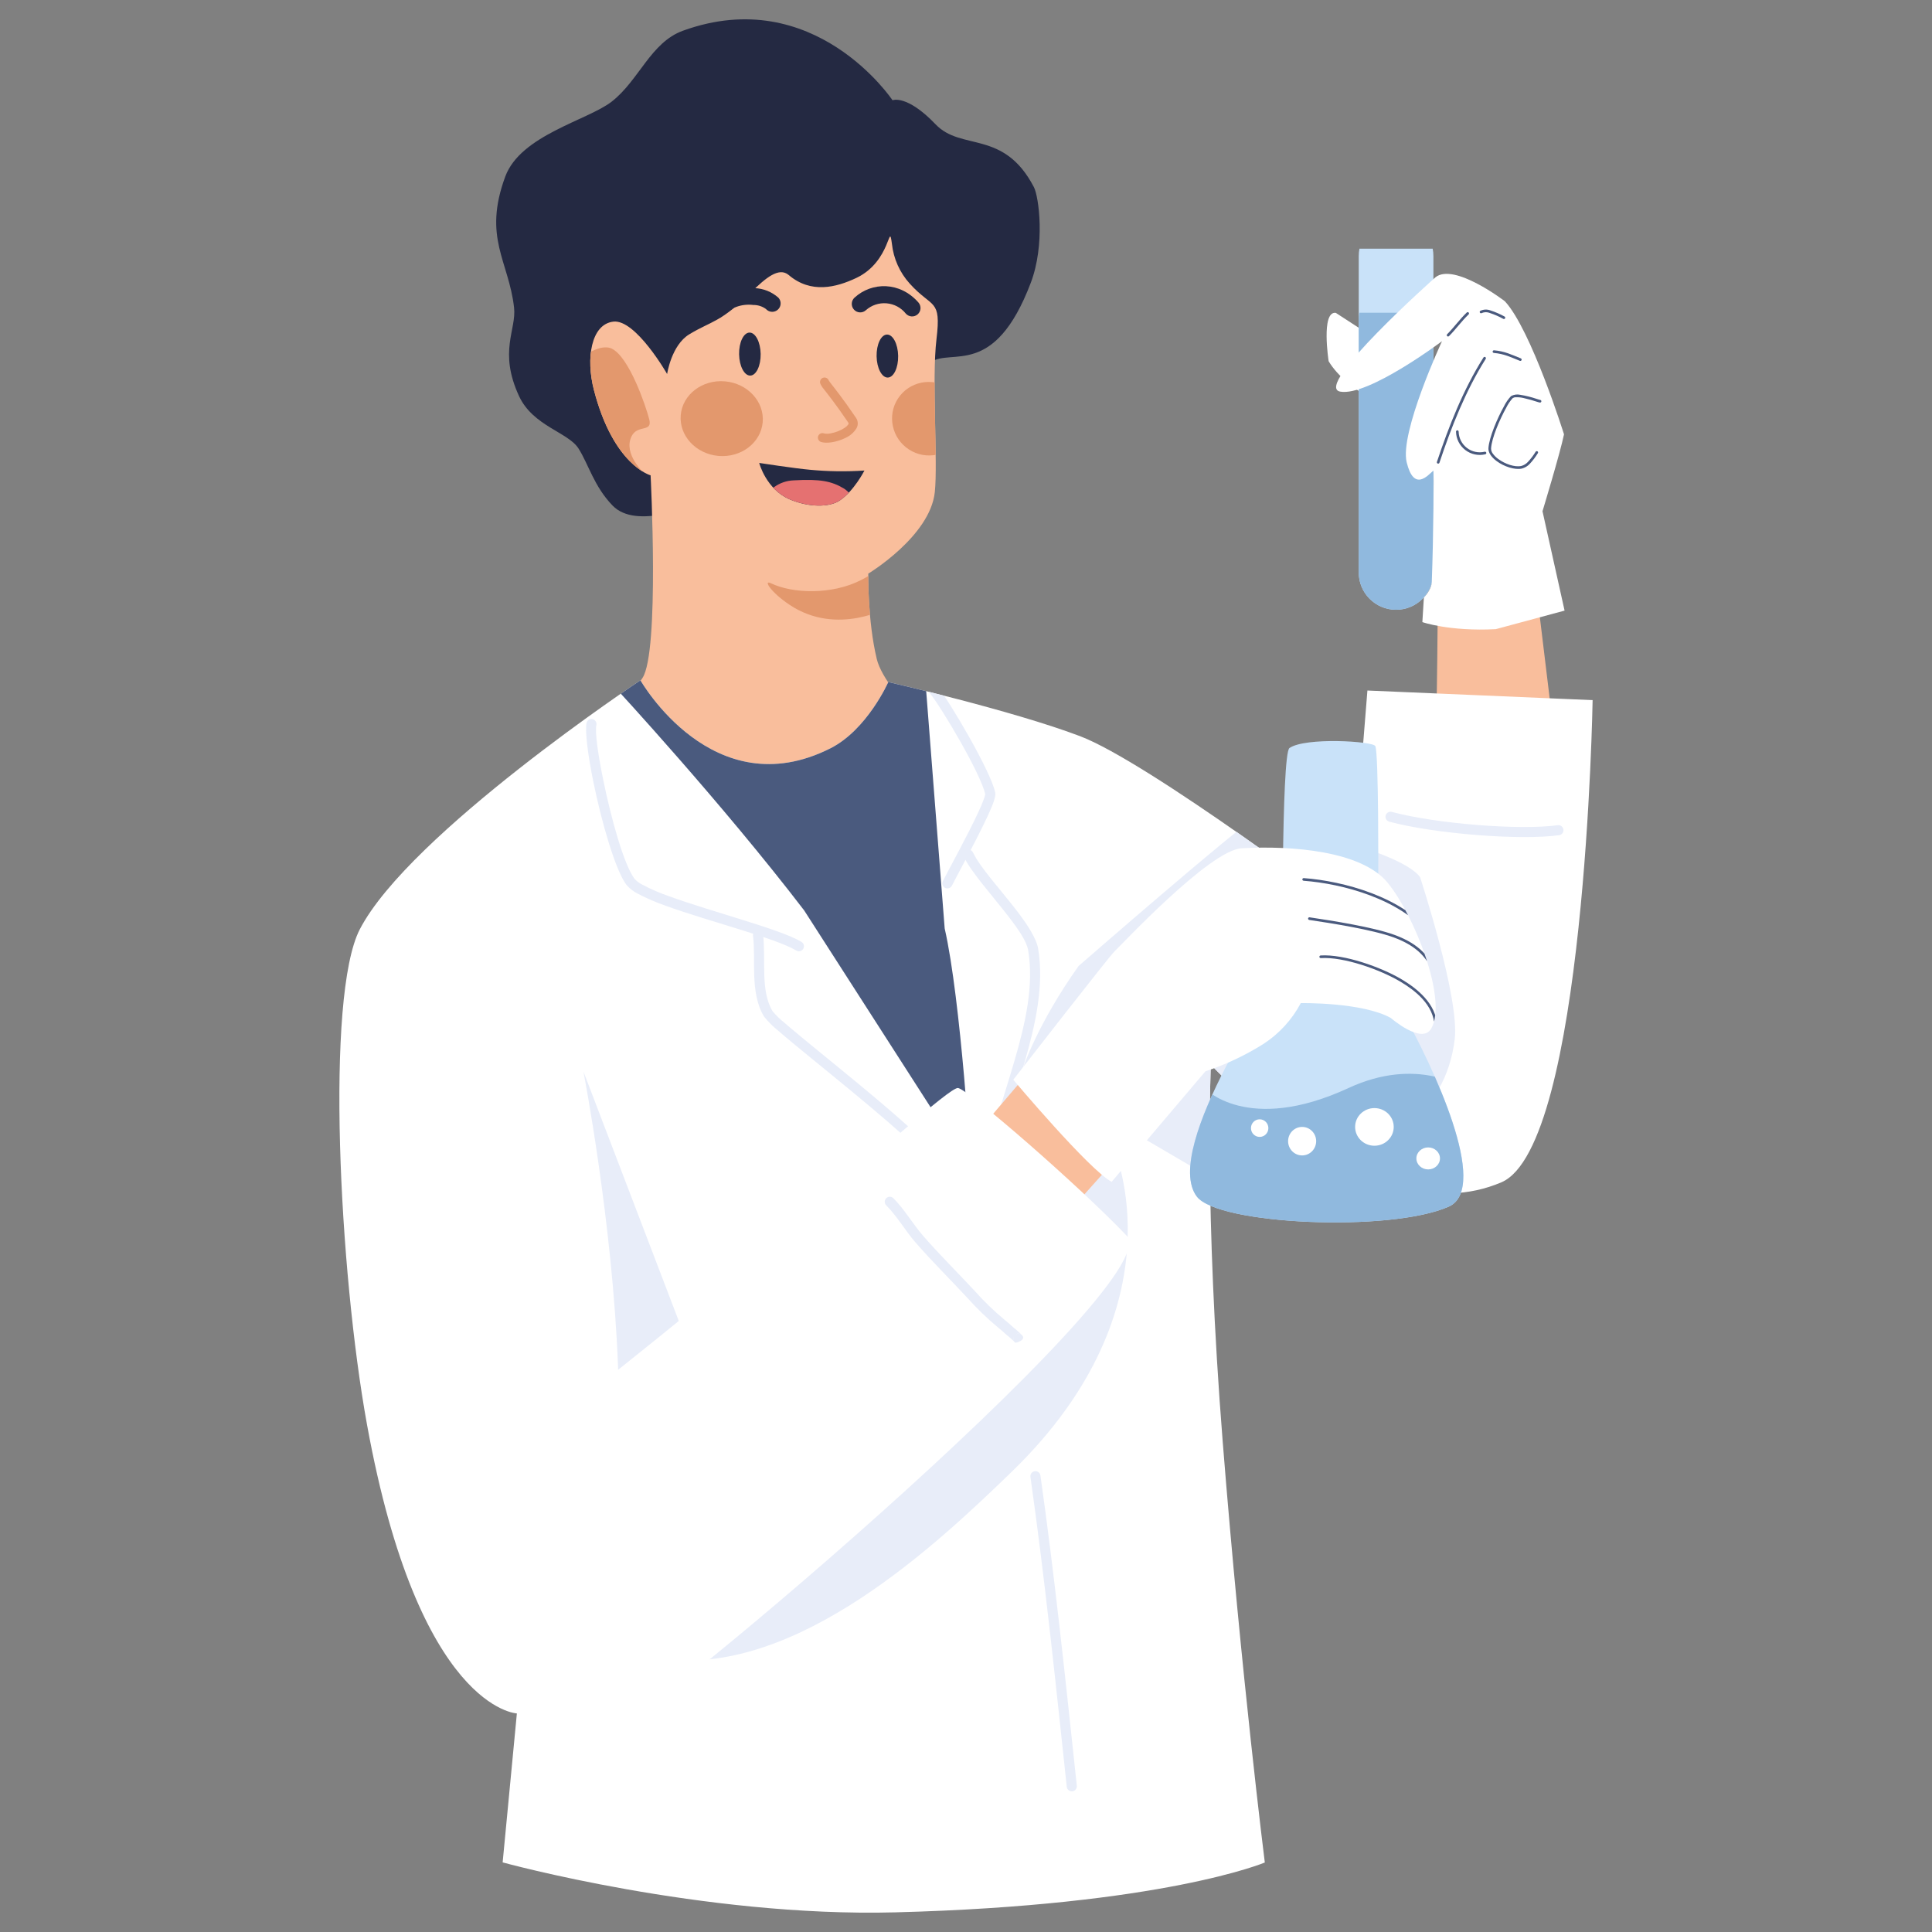 <?xml version="1.0" encoding="UTF-8" standalone="no"?><!-- Generator: Gravit.io --><svg xmlns="http://www.w3.org/2000/svg" xmlns:xlink="http://www.w3.org/1999/xlink" style="isolation:isolate" viewBox="0 0 500 500" width="500pt" height="500pt"><rect x="0" y="0" width="500" height="500" fill="#808080" stroke="none"/><defs><clipPath id="_clipPath_eV2aeONCkuwI2wGiPyrNeH6YdAWrSHRE"><rect width="500" height="500"/></clipPath></defs><g clip-path="url(#_clipPath_eV2aeONCkuwI2wGiPyrNeH6YdAWrSHRE)"><path d=" M 267.566 48.414 C 268.873 50.914 270.513 63.32 266.766 73.188 C 257.284 98.143 246.22 89.988 240.822 93.767 C 224.334 105.305 202.216 127.323 182.922 130.156 C 178.987 130.735 164.694 137.199 158.533 130.839 C 153.739 125.889 152.31 120.16 149.724 116.082 C 147.035 111.84 137.931 110.297 134.324 102.501 C 128.97 90.939 133.7 85.367 133.038 79.581 C 131.659 67.509 124.921 61.516 130.761 45.698 C 134.723 34.971 152.052 31.149 158.289 26.312 C 165.378 20.812 168.368 10.986 176.75 7.948 C 210.78 -4.381 230.978 25.942 230.978 25.942 C 230.978 25.942 234.67 24.375 242.142 32.188 C 248.821 39.178 259.745 33.436 267.566 48.414 Z " fill-rule="evenodd" fill="rgb(36,41,66)"/><path d=" M 230.825 63.073 C 229.999 56.912 230.694 67.638 221.614 71.932 C 216.374 74.409 209.863 76.054 204.13 71.184 C 201.607 69.038 198.192 71.877 194.353 75.669 C 186.353 83.581 184.248 82.98 178.394 86.515 C 173.754 89.315 172.65 96.79 172.65 96.79 C 172.65 96.79 164.515 82.555 158.73 83.237 C 152.945 83.919 151.592 92.762 153.703 100.909 C 158.775 120.488 168.374 123.015 168.374 123.015 C 168.374 123.015 170.727 168.688 166.279 175.445 C 162.072 181.838 160.238 183.997 159.75 183.855 C 159.75 183.855 192.38 259.519 214.289 256.985 C 237.16 254.34 251.309 199.335 251.309 199.335 C 251.309 199.335 229.269 180.372 226.909 170.56 C 224.496 160.517 224.709 148.46 224.709 148.46 C 224.709 148.46 240.692 138.818 241.924 127.384 C 242.766 119.572 241.097 98.329 242.365 87.735 C 243.633 77.141 241.305 79.909 235.45 73.412 C 232.851 70.544 231.231 66.923 230.825 63.073 L 230.825 63.073 Z " fill-rule="evenodd" fill="rgb(249,190,156)"/><clipPath id="_clipPath_U5sXMXmI1MU9cM6bgtvpOvutfhwnPJ30"><path d=" M 230.825 63.073 C 229.999 56.912 230.694 67.638 221.614 71.932 C 216.374 74.409 209.863 76.054 204.13 71.184 C 201.607 69.038 198.192 71.877 194.353 75.669 C 186.353 83.581 184.248 82.98 178.394 86.515 C 173.754 89.315 172.65 96.79 172.65 96.79 C 172.65 96.79 164.515 82.555 158.73 83.237 C 152.945 83.919 151.592 92.762 153.703 100.909 C 158.775 120.488 168.374 123.015 168.374 123.015 C 168.374 123.015 170.727 168.688 166.279 175.445 C 162.072 181.838 160.238 183.997 159.75 183.855 C 159.75 183.855 192.38 259.519 214.289 256.985 C 237.16 254.34 251.309 199.335 251.309 199.335 C 251.309 199.335 229.269 180.372 226.909 170.56 C 224.496 160.517 224.709 148.46 224.709 148.46 C 224.709 148.46 240.692 138.818 241.924 127.384 C 242.766 119.572 241.097 98.329 242.365 87.735 C 243.633 77.141 241.305 79.909 235.45 73.412 C 232.851 70.544 231.231 66.923 230.825 63.073 L 230.825 63.073 Z " fill="rgb(255,255,255)"/></clipPath><g clip-path="url(#_clipPath_U5sXMXmI1MU9cM6bgtvpOvutfhwnPJ30)"><g><path d=" M 233.111 142.659 C 230.092 145.654 226.631 148.168 222.849 150.114 C 215.325 153.97 205.157 153.659 199.516 150.947 C 197.443 149.947 199.402 153.213 204.288 156.489 C 216.808 164.889 230.314 157.006 230.314 157.006 L 233.111 142.659 Z " fill-rule="evenodd" fill="rgb(227,152,109)"/><path d=" M 166.735 122.491 C 166.735 122.491 161.188 117.501 163.449 112.914 C 165.011 109.744 168.949 112.049 168.008 108.458 C 167.067 104.867 162.85 92.5 158.371 90.246 C 154.898 88.5 146.72 93.622 148.194 99.771 C 149.668 105.92 156.959 115.738 159.242 117.499 C 161.525 119.26 166.735 122.491 166.735 122.491 Z " fill-rule="evenodd" fill="rgb(227,152,109)"/><path d=" M 235.226 116.32 C 230.802 113.441 229.531 107.538 232.389 103.146 C 235.247 98.753 241.159 97.524 245.583 100.403 C 250.007 103.281 251.278 109.184 248.42 113.577 C 245.562 117.969 239.65 119.198 235.226 116.32 Z " fill="rgb(227,152,109)"/><path d=" M 185.939 117.991 C 180.086 117.481 175.71 112.742 176.174 107.417 C 176.639 102.091 181.768 98.182 187.621 98.692 C 193.475 99.202 197.85 103.94 197.386 109.266 C 196.922 114.592 191.793 118.501 185.939 117.991 Z " fill="rgb(227,152,109)"/></g></g><path d=" M 187.059 81.672 C 189.122 79.574 192.045 78.56 194.964 78.928 C 196.137 78.913 197.283 79.279 198.23 79.971 C 198.753 80.555 199.55 80.813 200.316 80.645 C 201.082 80.477 201.698 79.909 201.929 79.16 C 202.16 78.41 201.969 77.595 201.43 77.025 C 199.737 75.525 197.577 74.657 195.317 74.568 C 191.038 74.09 186.78 75.633 183.8 78.74 C 183.002 79.645 183.082 81.024 183.979 81.831 C 184.407 82.221 184.974 82.423 185.552 82.393 C 186.131 82.364 186.673 82.104 187.059 81.672 Z " fill-rule="evenodd" fill="rgb(36,41,66)"/><path d=" M 224.084 80.285 C 225.549 78.978 227.488 78.332 229.444 78.498 C 231.4 78.664 233.202 79.627 234.426 81.162 C 235.223 82.061 236.598 82.143 237.497 81.346 C 238.395 80.55 238.478 79.175 237.681 78.276 C 232.904 72.844 225.655 72.91 221.14 77.038 C 220.256 77.858 220.196 79.237 221.007 80.13 C 221.394 80.56 221.936 80.818 222.513 80.847 C 223.091 80.876 223.656 80.674 224.084 80.285 Z " fill-rule="evenodd" fill="rgb(36,41,66)"/><path d=" M 191.279 91.685 C 191.225 88.614 192.43 86.098 193.969 86.071 C 195.508 86.043 196.802 88.515 196.856 91.586 C 196.911 94.658 195.705 97.174 194.166 97.201 C 192.627 97.228 191.333 94.756 191.279 91.685 Z " fill="rgb(36,41,66)"/><path d=" M 226.863 92.196 C 226.808 89.124 228.014 86.609 229.553 86.581 C 231.092 86.554 232.385 89.026 232.44 92.097 C 232.494 95.169 231.289 97.684 229.75 97.712 C 228.211 97.739 226.917 95.267 226.863 92.196 Z " fill="rgb(36,41,66)"/><path d=" M 214.491 98.49 C 214.282 97.89 213.633 97.567 213.029 97.761 C 212.424 97.956 212.086 98.597 212.266 99.206 C 212.48 99.723 212.776 100.202 213.142 100.624 C 214.076 101.835 216.034 104.219 219.564 109.405 C 219.681 109.575 219.603 109.744 219.49 109.905 C 219.247 110.226 218.948 110.501 218.608 110.716 C 217.507 111.431 216.274 111.918 214.982 112.148 C 214.407 112.289 213.806 112.293 213.229 112.157 C 212.937 112.051 212.614 112.067 212.334 112.201 C 212.053 112.334 211.838 112.575 211.736 112.868 C 211.526 113.48 211.845 114.148 212.454 114.368 C 213.865 114.875 216.633 114.413 218.774 113.342 C 219.982 112.814 220.999 111.926 221.684 110.8 C 222.15 109.932 222.077 108.874 221.497 108.078 C 217.92 102.826 215.936 100.409 214.99 99.184 C 214.747 98.874 214.51 98.517 214.491 98.49 Z " fill-rule="evenodd" fill="rgb(227,152,109)"/><path d=" M 196.482 119.81 C 196.482 119.81 205.705 121.227 209.59 121.573 C 214.285 122.021 219.009 122.088 223.715 121.773 C 223.715 121.773 221.058 127.012 217.332 129.526 C 214.638 131.344 209.321 131.315 204.42 129.253 C 198.253 126.654 196.482 119.81 196.482 119.81 Z " fill-rule="evenodd" fill="rgb(36,41,66)"/><clipPath id="_clipPath_YYIlH3Jfaqs9ddwadJiaVSl1QsCtXcuz"><path d=" M 196.482 119.81 C 196.482 119.81 205.705 121.227 209.59 121.573 C 214.285 122.021 219.009 122.088 223.715 121.773 C 223.715 121.773 221.058 127.012 217.332 129.526 C 214.638 131.344 209.321 131.315 204.42 129.253 C 198.253 126.654 196.482 119.81 196.482 119.81 Z " fill="rgb(255,255,255)"/></clipPath><g clip-path="url(#_clipPath_YYIlH3Jfaqs9ddwadJiaVSl1QsCtXcuz)"><g><path d=" M 197.05 130.531 C 198.283 126.902 201.643 124.422 205.474 124.313 C 212.249 123.921 215.197 124.53 218.323 126.381 C 220.972 127.951 222.682 132.435 222.682 132.435 L 197.05 130.531 Z " fill-rule="evenodd" fill="rgb(229,113,113)"/></g></g><path d=" M 371.679 185.428 C 371.886 183.61 372.097 156.736 372.097 156.736 L 397.926 154.884 L 401.804 186.937 C 401.804 186.937 371.471 187.246 371.679 185.428 Z " fill-rule="evenodd" fill="rgb(249,190,156)"/><path d=" M 361.392 106.335 C 361.392 106.335 348.692 101.548 343.851 93.486 C 343.851 93.486 341.832 80.486 345.695 80.962 C 345.695 80.962 363.715 92.668 363.715 92.668 L 361.392 106.335 Z " fill-rule="evenodd" fill="rgb(255,255,255)"/><path d=" M 370.777 64.357 L 351.825 64.357 C 351.702 64.979 351.64 65.612 351.64 66.247 L 351.64 148.147 C 351.64 153.483 355.965 157.808 361.301 157.808 C 366.637 157.808 370.962 153.483 370.962 148.147 L 370.962 66.247 C 370.962 65.612 370.9 64.979 370.777 64.357 L 370.777 64.357 Z " fill-rule="evenodd" fill="rgb(201,226,249)"/><clipPath id="_clipPath_CPPq9Ok8G1ivwpwKC23i6L5I2y3rRSf4"><path d=" M 370.777 64.357 L 351.825 64.357 C 351.702 64.979 351.64 65.612 351.64 66.247 L 351.64 148.147 C 351.64 153.483 355.965 157.808 361.301 157.808 C 366.637 157.808 370.962 153.483 370.962 148.147 L 370.962 66.247 C 370.962 65.612 370.9 64.979 370.777 64.357 L 370.777 64.357 Z " fill="rgb(255,255,255)"/></clipPath><g clip-path="url(#_clipPath_CPPq9Ok8G1ivwpwKC23i6L5I2y3rRSf4)"><g><path d=" M 370.777 80.929 L 351.825 80.929 C 351.702 81.551 351.64 82.184 351.64 82.819 L 351.64 164.719 C 351.64 170.055 355.965 174.38 361.301 174.38 C 366.637 174.38 370.962 170.055 370.962 164.719 L 370.962 82.819 C 370.962 82.184 370.9 81.551 370.777 80.929 L 370.777 80.929 Z " fill-rule="evenodd" fill="rgb(144,185,222)"/></g></g><path d=" M 368.106 161 C 368.106 161 375.115 163.456 387.106 162.826 C 387.106 162.826 404.912 158.026 404.912 158.026 L 399.197 132.307 C 399.197 132.307 403.757 117.312 404.764 112.407 C 404.764 112.407 396.292 85.333 389.457 77.966 C 389.457 77.966 376.337 67.879 371.489 71.766 C 371.489 71.766 339.61 100.059 346.856 101.352 C 354.102 102.645 373.191 88.3 373.191 88.3 C 373.191 88.3 362.173 111.99 364.051 119.655 C 365.929 127.32 369.479 123.084 370.943 121.794 C 371.124 121.639 370.996 138.471 370.543 150.603 C 370.468 152.67 368.499 154.639 368.499 154.639 L 368.106 161 Z " fill-rule="evenodd" fill="rgb(255,255,255)"/><clipPath id="_clipPath_omHlvPUMbDYJRH8uJqkkNKGkzB86Rsdi"><path d=" M 368.106 161 C 368.106 161 375.115 163.456 387.106 162.826 C 387.106 162.826 404.912 158.026 404.912 158.026 L 399.197 132.307 C 399.197 132.307 403.757 117.312 404.764 112.407 C 404.764 112.407 396.292 85.333 389.457 77.966 C 389.457 77.966 376.337 67.879 371.489 71.766 C 371.489 71.766 339.61 100.059 346.856 101.352 C 354.102 102.645 373.191 88.3 373.191 88.3 C 373.191 88.3 362.173 111.99 364.051 119.655 C 365.929 127.32 369.479 123.084 370.943 121.794 C 371.124 121.639 370.996 138.471 370.543 150.603 C 370.468 152.67 368.499 154.639 368.499 154.639 L 368.106 161 Z " fill="rgb(255,255,255)"/></clipPath><g clip-path="url(#_clipPath_omHlvPUMbDYJRH8uJqkkNKGkzB86Rsdi)"><g><path d=" M 383.92 92.521 C 378.695 100.808 374.964 110.261 371.875 119.538 C 371.845 119.624 371.851 119.717 371.892 119.798 C 371.932 119.879 372.004 119.94 372.09 119.968 C 372.176 119.997 372.27 119.991 372.352 119.951 C 372.433 119.911 372.495 119.839 372.524 119.753 C 375.598 110.529 379.302 101.129 384.501 92.886 C 384.602 92.726 384.553 92.514 384.393 92.413 C 384.233 92.312 384.021 92.361 383.92 92.521 L 383.92 92.521 Z " fill-rule="evenodd" fill="rgb(74,90,126)"/><path d=" M 379.6 80.875 C 377.771 82.626 376.292 84.727 374.508 86.515 C 374.386 86.65 374.392 86.857 374.52 86.986 C 374.649 87.114 374.856 87.12 374.991 86.998 C 376.775 85.217 378.246 83.116 380.072 81.373 C 380.21 81.243 380.216 81.025 380.086 80.887 C 379.956 80.749 379.738 80.743 379.6 80.873 L 379.6 80.875 Z " fill-rule="evenodd" fill="rgb(74,90,126)"/><path d=" M 386.609 91.344 C 389.28 91.57 390.921 92.415 393.335 93.381 C 393.51 93.451 393.709 93.366 393.779 93.19 C 393.848 93.015 393.763 92.817 393.588 92.747 C 391.106 91.755 389.416 90.895 386.666 90.661 C 386.479 90.645 386.313 90.783 386.296 90.97 C 386.281 91.159 386.42 91.325 386.609 91.344 L 386.609 91.344 Z " fill-rule="evenodd" fill="rgb(74,90,126)"/><path d=" M 383.475 81.019 C 384.139 80.73 384.892 80.723 385.561 81 C 386.773 81.398 387.945 81.909 389.061 82.528 C 389.231 82.612 389.437 82.543 389.521 82.373 C 389.605 82.203 389.536 81.997 389.366 81.913 C 388.211 81.276 386.999 80.751 385.745 80.344 C 384.889 80.01 383.932 80.046 383.104 80.444 C 383.027 80.493 382.974 80.57 382.955 80.659 C 382.936 80.748 382.954 80.84 383.004 80.916 C 383.106 81.074 383.316 81.12 383.475 81.019 Z " fill-rule="evenodd" fill="rgb(74,90,126)"/><path d=" M 398.575 103.5 C 398.552 103.5 398.19 103.394 397.824 103.277 C 396.391 102.785 394.919 102.415 393.424 102.172 C 392.618 101.992 391.774 102.113 391.051 102.512 C 390.311 103.304 389.693 104.201 389.218 105.175 C 387.509 108.245 385.381 113.202 385.204 116.009 C 385.132 117.129 386.004 118.351 387.335 119.336 C 389.244 120.751 392.051 121.682 393.892 121.256 C 394.646 121.051 395.329 120.644 395.868 120.079 C 396.671 119.221 397.384 118.283 397.996 117.279 C 398.1 117.123 398.058 116.912 397.901 116.808 C 397.745 116.703 397.534 116.746 397.43 116.902 C 396.843 117.863 396.159 118.762 395.389 119.584 C 394.94 120.062 394.369 120.408 393.737 120.584 C 392.051 120.977 389.493 120.084 387.743 118.784 C 387.204 118.402 386.731 117.935 386.343 117.4 C 386.043 117.014 385.883 116.538 385.887 116.049 C 386.06 113.314 388.15 108.497 389.814 105.506 C 390.251 104.611 390.811 103.782 391.477 103.042 C 391.703 102.892 391.968 102.812 392.239 102.812 C 392.917 102.785 393.596 102.848 394.258 103.001 C 395.56 103.297 396.847 103.658 398.113 104.084 C 398.254 104.133 398.399 104.166 398.547 104.184 C 398.736 104.191 398.896 104.043 398.903 103.854 C 398.91 103.665 398.762 103.505 398.573 103.498 L 398.575 103.5 Z " fill-rule="evenodd" fill="rgb(74,90,126)"/><path d=" M 376.813 111.718 C 376.854 113.579 377.735 115.322 379.209 116.458 C 380.683 117.594 382.593 118.002 384.403 117.568 C 384.585 117.52 384.695 117.336 384.651 117.153 C 384.63 117.065 384.574 116.989 384.496 116.942 C 384.418 116.895 384.325 116.882 384.237 116.905 C 382.629 117.29 380.932 116.927 379.623 115.917 C 378.313 114.907 377.531 113.359 377.495 111.705 C 377.494 111.615 377.458 111.528 377.394 111.464 C 377.329 111.401 377.242 111.365 377.152 111.366 C 376.961 111.37 376.81 111.527 376.813 111.718 L 376.813 111.718 Z " fill-rule="evenodd" fill="rgb(74,90,126)"/></g></g><path d=" M 165.744 176.061 C 165.744 176.061 184.488 209.027 214.919 193.661 C 224.437 188.855 229.892 176.509 229.892 176.509 C 229.892 176.509 261.771 183.809 279.474 190.504 C 297.177 197.199 349.246 236.476 349.246 236.476 L 353.886 178.704 L 412.168 181.194 C 412.168 181.194 410.289 296.686 388.561 305.981 C 354.622 320.5 313.368 275.523 313.368 275.523 C 313.368 275.523 311.629 312.631 316.443 373.206 C 321.26 433.806 327.333 482.014 327.333 482.014 C 327.333 482.014 301.105 493.108 231.695 494.914 C 181.765 496.214 130.085 481.987 130.085 481.987 L 133.766 443.434 C 133.766 443.434 108.39 442.434 94.984 368.705 C 87.8 329.219 84.165 257.734 93.132 240.476 C 105.984 215.742 165.744 176.061 165.744 176.061 Z " fill-rule="evenodd" fill="rgb(255,255,255)"/><clipPath id="_clipPath_1I6L4i5jbZUifE5MZMZzh6pJOPzq9c0h"><path d=" M 165.744 176.061 C 165.744 176.061 184.488 209.027 214.919 193.661 C 224.437 188.855 229.892 176.509 229.892 176.509 C 229.892 176.509 261.771 183.809 279.474 190.504 C 297.177 197.199 349.246 236.476 349.246 236.476 L 353.886 178.704 L 412.168 181.194 C 412.168 181.194 410.289 296.686 388.561 305.981 C 354.622 320.5 313.368 275.523 313.368 275.523 C 313.368 275.523 311.629 312.631 316.443 373.206 C 321.26 433.806 327.333 482.014 327.333 482.014 C 327.333 482.014 301.105 493.108 231.695 494.914 C 181.765 496.214 130.085 481.987 130.085 481.987 L 133.766 443.434 C 133.766 443.434 108.39 442.434 94.984 368.705 C 87.8 329.219 84.165 257.734 93.132 240.476 C 105.984 215.742 165.744 176.061 165.744 176.061 Z " fill="rgb(255,255,255)"/></clipPath><g clip-path="url(#_clipPath_1I6L4i5jbZUifE5MZMZzh6pJOPzq9c0h)"><g><path d=" M 159.252 177.973 C 159.252 177.973 186.888 207.873 208.122 235.621 C 208.122 235.621 251.348 302.921 251.348 302.921 C 251.348 302.921 248.7 258.71 244.483 240.283 C 244.483 240.283 239.205 172.514 239.205 172.514 L 168.735 167.685 L 159.252 177.973 Z " fill-rule="evenodd" fill="rgb(74,90,126)"/><path d=" M 163.7 174.986 C 163.657 175.05 163.657 175.133 163.7 175.197 C 163.7 175.197 186.734 207.986 207.968 235.735 C 207.968 235.735 251.183 303.017 251.183 303.017 C 251.226 303.093 251.314 303.13 251.398 303.107 C 251.483 303.083 251.54 303.003 251.534 302.915 C 251.534 302.915 249.052 258.421 244.827 239.986 C 244.827 239.986 221.727 169.456 221.727 169.456 C 221.7 169.384 221.634 169.335 221.557 169.331 L 168.743 167.5 C 168.678 167.499 168.616 167.531 168.581 167.586 L 163.7 174.986 Z  M 164.084 175.086 L 168.837 167.886 L 221.423 169.708 C 222.423 172.469 240.363 222.165 244.464 240.072 C 248.342 257.013 250.752 295.992 251.114 302.122 C 248.044 296.66 227.836 261.072 208.273 235.508 C 187.736 208.675 165.525 177.135 164.084 175.087 L 164.084 175.086 Z " fill="none"/><path d=" M 151.8 187.068 C 151.359 189.007 152.094 195.141 153.531 202.207 C 155.651 212.644 159.231 225.15 162.121 228.997 C 162.935 229.944 163.928 230.72 165.044 231.28 C 167.404 232.518 169.854 233.574 172.374 234.441 C 183.498 238.485 200.655 242.747 206.06 245.991 C 206.461 246.245 206.969 246.262 207.386 246.034 C 207.803 245.806 208.064 245.371 208.068 244.895 C 208.071 244.42 207.817 243.981 207.403 243.747 C 201.922 240.461 184.547 236.085 173.264 231.985 C 170.878 231.167 168.557 230.169 166.321 229 C 165.523 228.615 164.806 228.081 164.209 227.427 C 161.44 223.734 158.124 211.697 156.087 201.685 C 154.755 195.125 153.937 189.448 154.348 187.648 C 154.49 186.951 154.05 186.269 153.357 186.111 C 152.664 185.953 151.971 186.377 151.798 187.067 L 151.8 187.068 Z " fill-rule="evenodd" fill="rgb(232,237,249)"/><path d=" M 194.881 242.185 C 195.27 245.339 195.062 248.945 195.19 252.48 C 195.33 256.275 195.866 259.98 197.707 263.053 C 198.791 264.415 200.026 265.651 201.388 266.735 C 205.696 270.489 213.388 276.607 221.249 283.126 C 232.302 292.289 243.762 302.213 246.349 307.385 C 246.672 308.031 247.457 308.293 248.103 307.97 C 248.749 307.647 249.011 306.862 248.688 306.216 C 246.021 300.886 234.308 290.557 222.916 281.116 C 215.073 274.616 207.404 268.509 203.104 264.767 C 201.95 263.858 200.892 262.834 199.946 261.711 C 198.324 259.011 197.924 255.725 197.8 252.383 C 197.668 248.776 197.868 245.091 197.475 241.869 C 197.418 241.405 197.119 241.007 196.689 240.825 C 196.259 240.642 195.765 240.702 195.391 240.983 C 195.018 241.264 194.823 241.722 194.88 242.186 L 194.881 242.185 Z " fill-rule="evenodd" fill="rgb(232,237,249)"/><path d=" M 254.977 205.545 C 254.924 205.821 254.858 206.095 254.777 206.364 C 254.324 207.653 253.802 208.915 253.212 210.147 C 250.375 216.281 245.218 225.621 244 228.054 C 243.697 228.697 243.962 229.464 244.598 229.782 C 245.233 230.1 246.007 229.852 246.339 229.224 C 247.739 226.424 254.313 214.546 256.663 208.782 C 257.034 207.934 257.324 207.054 257.531 206.152 C 257.605 205.807 257.614 205.452 257.557 205.104 C 256.479 199.721 245.709 181.425 242.672 177.766 C 242.378 177.395 241.906 177.211 241.438 177.287 C 240.971 177.363 240.581 177.687 240.42 178.132 C 240.259 178.578 240.351 179.075 240.662 179.433 C 243.559 182.926 253.864 200.294 254.977 205.545 Z " fill-rule="evenodd" fill="rgb(232,237,249)"/><path d=" M 249.44 221.721 C 251.269 225.621 256.622 231.544 260.862 237.021 C 263.484 240.405 265.698 243.577 266.09 245.943 C 267.599 254.992 265.396 264.729 262.575 274.427 C 259.675 284.393 256.12 294.314 254.975 303.44 C 254.886 304.158 255.395 304.813 256.113 304.902 C 256.831 304.991 257.486 304.482 257.575 303.764 C 258.699 294.764 262.23 284.986 265.089 275.159 C 268.024 265.068 270.242 254.928 268.673 245.513 C 268.227 242.861 265.873 239.22 262.931 235.418 C 258.819 230.11 253.584 224.399 251.807 220.612 C 251.494 219.968 250.722 219.695 250.075 220 C 249.427 220.305 249.145 221.074 249.442 221.725 L 249.44 221.721 Z " fill-rule="evenodd" fill="rgb(232,237,249)"/><path d=" M 359.525 212.645 C 371.071 215.758 393.411 217.561 403.525 216.145 C 404.226 216.03 404.707 215.377 404.609 214.674 C 404.51 213.97 403.868 213.474 403.162 213.557 C 393.29 214.938 371.483 213.157 360.208 210.121 C 359.757 210 359.276 210.128 358.946 210.458 C 358.615 210.787 358.486 211.268 358.606 211.719 C 358.727 212.17 359.078 212.523 359.529 212.644 L 359.525 212.645 Z " fill-rule="evenodd" fill="rgb(232,237,249)"/><path d=" M 266.677 382.237 C 270.287 407.689 273.052 434.05 276.077 462.428 C 276.154 463.146 276.799 463.666 277.517 463.588 C 278.234 463.511 278.754 462.867 278.677 462.149 C 275.651 433.749 272.877 407.349 269.265 381.871 C 269.205 381.404 268.899 381.004 268.463 380.826 C 268.026 380.648 267.528 380.719 267.158 381.011 C 266.788 381.303 266.605 381.771 266.677 382.237 L 266.677 382.237 Z " fill-rule="evenodd" fill="rgb(232,237,249)"/><path d=" M 153.164 409.082 C 153.164 409.082 148.769 426.706 172.217 429.418 C 206.669 433.398 242.529 399.591 261.779 380.948 C 306.416 337.737 288.179 297.048 288.179 297.048 L 176.389 343.757 L 150.989 277.301 C 150.989 277.301 158.545 316.291 159.952 353.811 C 161.945 406.8 153.164 409.082 153.164 409.082 Z " fill-rule="evenodd" fill="rgb(232,237,249)"/><path d=" M 264.766 276.349 C 264.766 276.349 268.456 265.043 279.135 249.999 C 279.135 249.999 321.449 213.163 324.38 212.08 C 324.38 212.08 362.031 219.41 367.516 227.011 C 367.516 227.011 377.75 258.155 376.486 268.895 C 371.793 308.764 310.46 305.84 310.347 303.034 L 264.766 276.349 Z " fill-rule="evenodd" fill="rgb(232,237,249)"/></g></g><path d=" M 331.934 251.642 C 331.934 251.642 331.568 195.092 333.714 193.591 C 337.785 190.743 355.348 191.81 355.933 193.091 C 356.82 195.03 356.699 226.807 356.699 226.807 C 356.699 226.807 356.333 250.139 363.319 262.554 C 370.456 275.225 385.832 307.459 374.919 312.28 C 359.709 318.998 315.28 316.912 309.757 309.699 C 300.266 297.313 331.934 251.642 331.934 251.642 Z " fill-rule="evenodd" fill="rgb(201,226,249)"/><clipPath id="_clipPath_JLwYHnOgt9D2a0h2bhtuRwFBSD5srkGM"><path d=" M 331.934 251.642 C 331.934 251.642 331.568 195.092 333.714 193.591 C 337.785 190.743 355.348 191.81 355.933 193.091 C 356.82 195.03 356.699 226.807 356.699 226.807 C 356.699 226.807 356.333 250.139 363.319 262.554 C 370.456 275.225 385.832 307.459 374.919 312.28 C 359.709 318.998 315.28 316.912 309.757 309.699 C 300.266 297.313 331.934 251.642 331.934 251.642 Z " fill="rgb(255,255,255)"/></clipPath><g clip-path="url(#_clipPath_JLwYHnOgt9D2a0h2bhtuRwFBSD5srkGM)"><g><path d=" M 311.654 281.577 C 311.654 281.577 322.76 293.731 349 281.577 C 366.884 273.293 378.714 281.577 378.714 281.577 L 382.214 316.361 C 382.214 316.361 321.163 325.196 307.975 312.525 C 299.662 304.528 311.654 281.577 311.654 281.577 Z " fill-rule="evenodd" fill="rgb(144,185,222)"/><ellipse vector-effect="non-scaling-stroke" cx="336.991" cy="295.334" rx="3.632" ry="3.688" fill="rgb(255,255,255)"/><ellipse vector-effect="non-scaling-stroke" cx="355.699" cy="291.644" rx="4.994" ry="4.871" fill="rgb(255,255,255)"/><ellipse vector-effect="non-scaling-stroke" cx="326" cy="291.954" rx="2.253" ry="2.278" fill="rgb(255,255,255)"/><ellipse vector-effect="non-scaling-stroke" cx="369.611" cy="299.797" rx="3.054" ry="2.845" fill="rgb(255,255,255)"/></g></g><path d=" M 252.185 293.939 L 275.71 266.345 L 294.885 293.175 L 274.242 316.252 L 252.185 293.939 Z " fill-rule="evenodd" fill="rgb(249,190,156)"/><path d=" M 130.285 377.957 C 130.285 377.957 177.569 341.151 205.785 316.872 C 225.962 299.507 245.614 281.578 247.885 281.572 C 250.156 281.566 279.259 306.85 291.618 319.832 C 303 331.787 156.575 455.3 152.969 451.481 L 130.285 377.957 Z " fill-rule="evenodd" fill="rgb(255,255,255)"/><clipPath id="_clipPath_YkjMawE6oo8aeBToVSqeDdJ5IB3c6Ldp"><path d=" M 130.285 377.957 C 130.285 377.957 177.569 341.151 205.785 316.872 C 225.962 299.507 245.614 281.578 247.885 281.572 C 250.156 281.566 279.259 306.85 291.618 319.832 C 303 331.787 156.575 455.3 152.969 451.481 L 130.285 377.957 Z " fill="rgb(255,255,255)"/></clipPath><g clip-path="url(#_clipPath_YkjMawE6oo8aeBToVSqeDdJ5IB3c6Ldp)"><g><path d=" M 262.61 347.351 C 262.657 347.402 262.707 347.45 262.761 347.494 C 262.856 347.568 265.746 346.824 264.483 345.531 C 264.33 345.372 263.498 344.538 263.062 344.196 C 262.023 343.38 261.103 342.452 260.076 341.646 C 257.257 339.306 254.619 336.757 252.184 334.019 C 247.808 329.311 243.208 324.761 238.978 319.919 C 236.242 316.794 234.095 312.98 231.184 310.077 C 230.67 309.585 229.857 309.594 229.354 310.098 C 228.852 310.602 228.845 311.416 229.339 311.928 C 232.209 314.79 234.316 318.558 237.009 321.639 C 241.258 326.498 245.877 331.067 250.27 335.795 C 252.797 338.631 255.536 341.272 258.462 343.695 C 259.489 344.5 260.409 345.429 261.448 346.244 C 261.807 346.526 262.61 347.344 262.61 347.344 L 262.61 347.351 Z  M 262.927 345.327 C 263.364 345.079 263.904 345.104 264.316 345.39 C 263.919 345.061 263.352 345.035 262.927 345.327 Z  M 262.459 345.77 C 262.17 346.181 262.166 346.729 262.45 347.144 C 262.195 346.721 262.198 346.19 262.459 345.77 Z  M 262.48 345.738 L 262.471 345.755 L 262.484 345.732 L 262.48 345.738 Z " fill-rule="evenodd" fill="rgb(232,237,249)"/></g></g><path d=" M 262.237 279.436 C 262.237 279.436 281.953 302.862 287.696 305.855 C 287.696 305.855 311.963 277.25 311.963 277.25 C 317.244 275.502 322.293 273.12 327 270.156 C 331.058 267.513 334.377 263.881 336.645 259.601 C 336.645 259.601 352.502 259.329 359.924 263.44 C 359.924 263.44 367.975 270.44 370.402 266.192 C 374.728 258.61 365.869 236.567 359.046 228.361 C 352.301 220.246 334.387 218.781 321.333 219.531 C 313.015 220.007 289.746 245.053 288.493 246.155 C 287.24 247.257 262.237 279.436 262.237 279.436 Z " fill-rule="evenodd" fill="rgb(255,255,255)"/><clipPath id="_clipPath_bpbMh1cnWHKVMdP7TqhB712ni7cbS7Gb"><path d=" M 262.237 279.436 C 262.237 279.436 281.953 302.862 287.696 305.855 C 287.696 305.855 311.963 277.25 311.963 277.25 C 317.244 275.502 322.293 273.12 327 270.156 C 331.058 267.513 334.377 263.881 336.645 259.601 C 336.645 259.601 352.502 259.329 359.924 263.44 C 359.924 263.44 367.975 270.44 370.402 266.192 C 374.728 258.61 365.869 236.567 359.046 228.361 C 352.301 220.246 334.387 218.781 321.333 219.531 C 313.015 220.007 289.746 245.053 288.493 246.155 C 287.24 247.257 262.237 279.436 262.237 279.436 Z " fill="rgb(255,255,255)"/></clipPath><g clip-path="url(#_clipPath_bpbMh1cnWHKVMdP7TqhB712ni7cbS7Gb)"><g><path d=" M 341.821 247.957 C 347.74 247.58 357.186 250.926 362.474 254.087 C 366.009 256.2 371.132 259.987 371.238 265.63 C 371.241 265.818 371.396 265.969 371.585 265.966 C 371.773 265.962 371.923 265.807 371.92 265.619 C 371.811 259.719 366.52 255.709 362.82 253.499 C 357.43 250.277 347.803 246.889 341.771 247.274 C 341.649 247.282 341.541 247.355 341.487 247.464 C 341.432 247.574 341.441 247.704 341.509 247.806 C 341.577 247.907 341.694 247.965 341.816 247.957 L 341.821 247.957 Z " fill-rule="evenodd" fill="rgb(74,90,126)"/><path d=" M 338.822 238.077 C 344.451 238.915 355.183 240.586 360.671 242.593 C 367.454 245.075 369.295 248.549 370.287 250.469 C 370.482 250.889 370.719 251.287 370.996 251.658 C 371.121 251.791 371.328 251.804 371.467 251.685 C 371.606 251.567 371.628 251.361 371.517 251.216 C 371.274 250.883 371.065 250.527 370.894 250.152 C 369.861 248.161 367.959 244.532 360.905 241.952 C 355.383 239.93 344.586 238.243 338.924 237.402 C 338.738 237.374 338.564 237.503 338.537 237.689 C 338.509 237.876 338.638 238.049 338.824 238.077 L 338.822 238.077 Z " fill-rule="evenodd" fill="rgb(74,90,126)"/><path d=" M 337.377 227.941 C 347.397 228.684 362.61 232.683 369.891 242.041 C 370.007 242.19 370.221 242.217 370.37 242.101 C 370.519 241.985 370.546 241.771 370.43 241.622 C 363.037 232.112 347.604 228.008 337.43 227.253 C 337.304 227.237 337.18 227.291 337.106 227.394 C 337.033 227.498 337.022 227.633 337.079 227.747 C 337.135 227.86 337.25 227.933 337.377 227.936 L 337.377 227.941 Z " fill-rule="evenodd" fill="rgb(74,90,126)"/></g></g></g></svg>